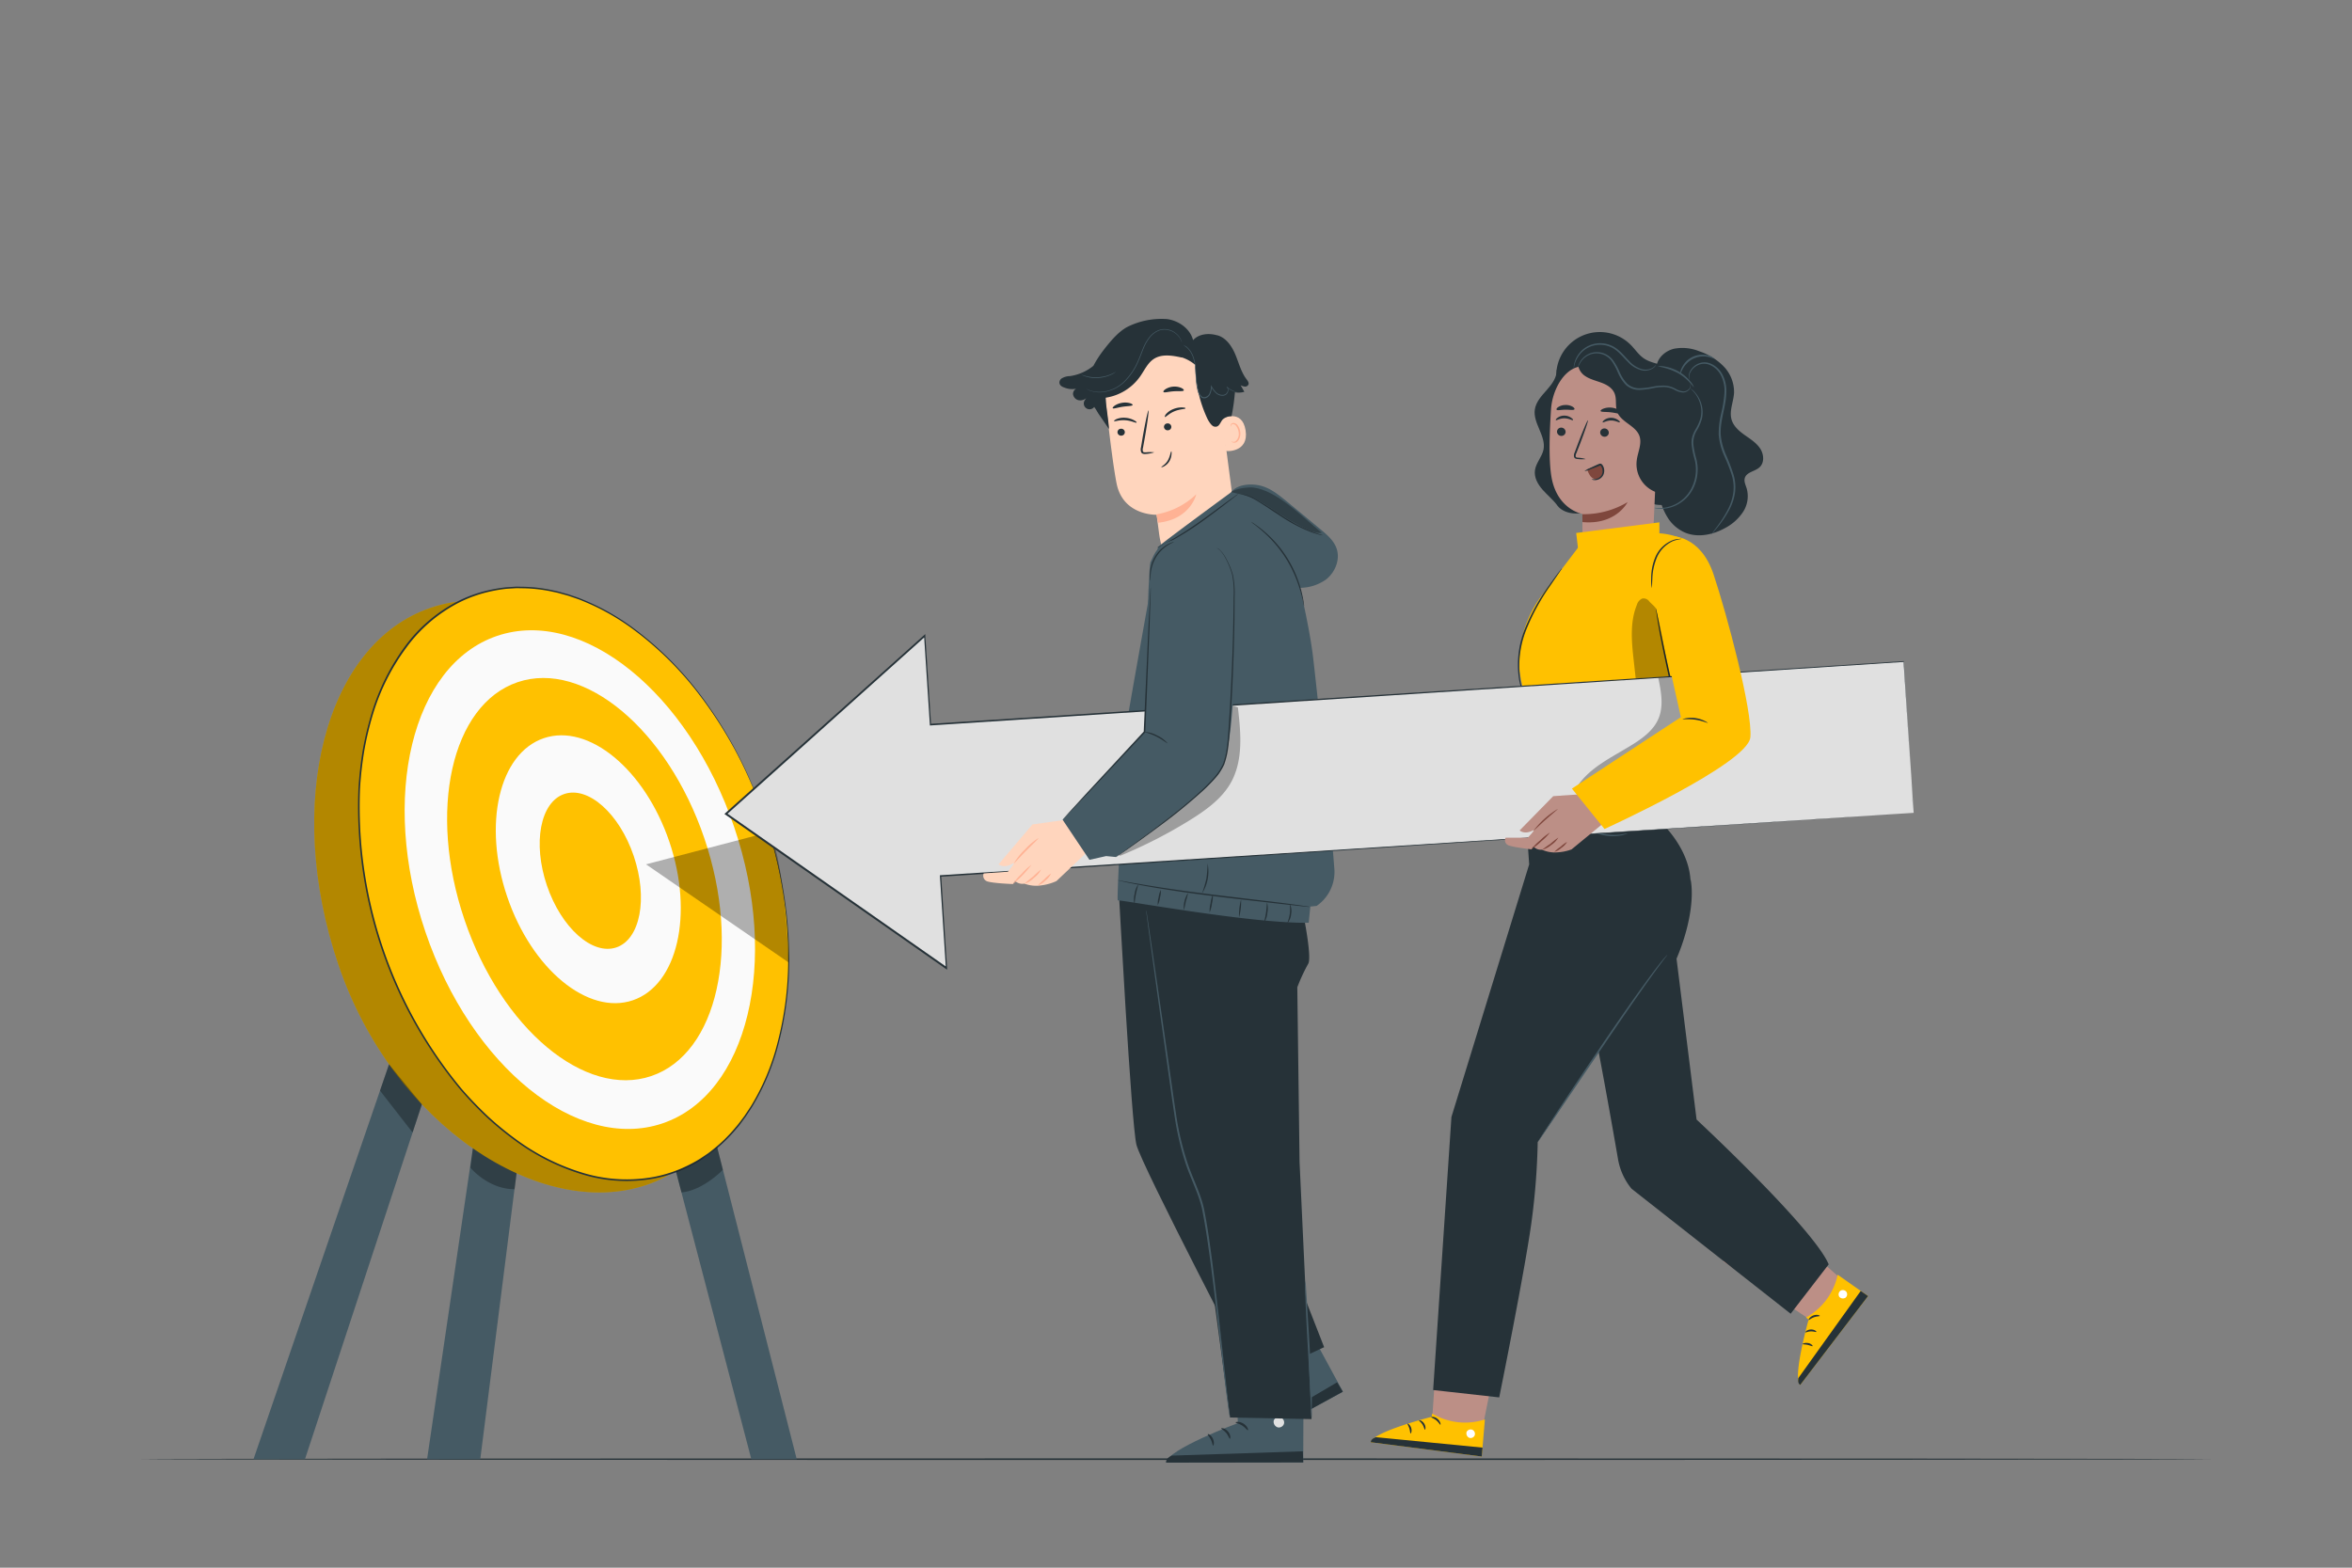 <?xml version="1.0" encoding="UTF-8"?> <svg xmlns="http://www.w3.org/2000/svg" viewBox="0 0 750 500"><rect x="0" y="0" width="750" height="500" fill="#808080" stroke="none"/><g id="freepik--Floor--inject-14"><path d="M705,465.39c0,.14-147.76.26-330,.26s-330-.12-330-.26,147.72-.26,330-.26S705,465.24,705,465.39Z" style="fill:#263238"></path></g><g id="freepik--Target--inject-14"><polygon points="194.76 294.22 239.58 465.39 254.06 465.39 210.14 293.2 194.76 294.22" style="fill:#455a64"></polygon><polygon points="136.19 465.39 159.9 304.21 173.52 304.6 153.15 465.39 136.19 465.39" style="fill:#455a64"></polygon><polygon points="131.81 316.87 80.84 465.39 97.25 465.39 141.62 330.71 131.81 316.87" style="fill:#455a64"></polygon><path d="M229.93,266.26c17.45,51.42,9.93,100.21-23.76,111.65s-80.8-18.81-98.26-70.23-4.29-102.38,29.41-113.82S212.47,214.84,229.93,266.26Z" style="fill:#FFC100"></path><g style="opacity:0.3"><path d="M229.93,266.26c17.45,51.42,9.93,100.21-23.76,111.65s-80.8-18.81-98.26-70.23-4.29-102.38,29.41-113.82S212.47,214.84,229.93,266.26Z"></path></g><ellipse cx="182.95" cy="281.89" rx="64.43" ry="97.39" transform="translate(-80.9 73.76) rotate(-18.75)" style="fill:#FFC100"></ellipse><ellipse cx="184.9" cy="280.55" rx="51.99" ry="82.09" transform="translate(-80.37 74.32) rotate(-18.75)" style="fill:#fafafa"></ellipse><ellipse cx="186.36" cy="280.39" rx="40.39" ry="66.33" transform="translate(-80.23 74.78) rotate(-18.75)" style="fill:#FFC100"></ellipse><ellipse cx="187.59" cy="277.24" rx="27.3" ry="44.14" transform="translate(-79.16 75.01) rotate(-18.75)" style="fill:#fafafa"></ellipse><path d="M202.08,273c4.58,13.51,2.1,26.57-5.54,29.17s-17.57-6.26-22.15-19.77-2.11-26.57,5.54-29.16S197.49,259.45,202.08,273Z" style="fill:#FFC100"></path><path d="M244,261.18s-.17-.42-.48-1.24-.75-2.06-1.34-3.65c-1.27-3.18-3.12-7.88-6-13.68a135.39,135.39,0,0,0-12.45-20.08,105.21,105.21,0,0,0-22.07-22,73.39,73.39,0,0,0-15.84-8.86c-1.45-.63-3-1.08-4.5-1.63l-2.34-.65a23.6,23.6,0,0,0-2.38-.58,47.25,47.25,0,0,0-9.94-1.18c-.85,0-1.7-.06-2.56,0l-2.57.16a48.66,48.66,0,0,0-5.16.85,42.19,42.19,0,0,0-10.05,3.57,47.87,47.87,0,0,0-16.8,14.41A69.76,69.76,0,0,0,119,227.56a102.6,102.6,0,0,0-2.83,11.81,118.82,118.82,0,0,0-1.38,12.31,141.18,141.18,0,0,0,32.45,95.64,119.21,119.21,0,0,0,8.6,8.93,103,103,0,0,0,9.43,7.65,69.94,69.94,0,0,0,21,10.29,48,48,0,0,0,22.11,1.2,41.94,41.94,0,0,0,10.14-3.29,46.15,46.15,0,0,0,4.61-2.47l2.14-1.43c.73-.46,1.37-1,2.05-1.54a47.89,47.89,0,0,0,7.16-7c.54-.62,1.06-1.25,1.54-1.91l1.45-1.94c.88-1.36,1.82-2.65,2.58-4a73,73,0,0,0,7.18-16.66,105.67,105.67,0,0,0,4.1-30.92A135.16,135.16,0,0,0,249,280.69c-1.2-6.38-2.59-11.24-3.52-14.53l-1.15-3.71c-.26-.84-.38-1.27-.38-1.27s.15.42.43,1.25.68,2.08,1.2,3.7c1,3.28,2.38,8.14,3.62,14.52a134.53,134.53,0,0,1,2.45,23.54,105.91,105.91,0,0,1-4,31A73.51,73.51,0,0,1,240.44,352c-.77,1.39-1.71,2.7-2.59,4.06l-1.46,2a23.8,23.8,0,0,1-1.55,1.93,48.63,48.63,0,0,1-7.21,7.05c-.69.52-1.34,1.1-2.07,1.56s-1.43,1-2.16,1.46a47,47,0,0,1-4.65,2.49,42.16,42.16,0,0,1-10.25,3.34,48.18,48.18,0,0,1-22.32-1.19A70.4,70.4,0,0,1,165,364.31a102.9,102.9,0,0,1-9.49-7.69,120.3,120.3,0,0,1-8.64-9,141.39,141.39,0,0,1-32.58-96,119.67,119.67,0,0,1,1.39-12.37,103.33,103.33,0,0,1,2.85-11.88,70.41,70.41,0,0,1,10.51-21.09,48.22,48.22,0,0,1,17-14.53,42.46,42.46,0,0,1,10.16-3.59,46.92,46.92,0,0,1,5.2-.85l2.61-.17c.86-.07,1.72,0,2.58,0a47.94,47.94,0,0,1,10,1.2,24.71,24.71,0,0,1,2.4.59l2.35.66c1.53.55,3.07,1,4.53,1.65a73.33,73.33,0,0,1,15.9,8.93,105.31,105.31,0,0,1,22.1,22.16,134.43,134.43,0,0,1,12.39,20.16c2.9,5.82,4.73,10.54,6,13.73.57,1.61,1,2.83,1.29,3.67S244,261.18,244,261.18Z" style="fill:#263238"></path><g style="opacity:0.3"><path d="M241.28,266.43,206,275.67,251.52,307s-.78-23.05-4.27-36.45Z"></path></g><g style="opacity:0.3"><polygon points="121.17 347.85 131.57 361.21 134.53 352.22 124.06 339.43 121.17 347.85"></polygon></g><g style="opacity:0.3"><path d="M150,372.43s5.65,6.87,14.1,6.87l.64-5.11a88.31,88.31,0,0,1-13.93-7.95Z"></path></g><g style="opacity:0.3"><path d="M217.3,380.32l-1.75-6.68s9.43-3.51,13.13-7.76l1.84,7.22S224.17,379.71,217.3,380.32Z"></path></g></g><g id="freepik--Characters--inject-14"><polygon points="549.51 402.34 579.99 422.8 589.57 410.08 560.97 384.82 549.51 402.34" style="fill:#bc8f86"></polygon><path d="M575.89,420.21l.84.65s-5.26,18.63-2.68,20.86l21.63-28.35L586,406.56A20.39,20.39,0,0,1,575.89,420.21Z" style="fill:#FFC100"></path><path d="M586.78,411.73a1.46,1.46,0,0,1,1.93.21,1.4,1.4,0,0,1-.18,1.92,1.54,1.54,0,0,1-2-.23,1.45,1.45,0,0,1,.42-2" style="fill:#fff"></path><path d="M595.68,413.37l-2.34-1.63L573.47,439.5s-.41,1.68.58,2.22Z" style="fill:#263238"></path><path d="M576.73,421c.14.1.74-.54,1.7-.88s1.82-.26,1.87-.43-.92-.57-2.08-.14S576.58,421,576.73,421Z" style="fill:#263238"></path><path d="M575.69,424.93c.11.14.81-.28,1.75-.3s1.67.31,1.77.17-.62-.83-1.79-.78S575.56,424.83,575.69,424.93Z" style="fill:#263238"></path><path d="M578,429.34c.13-.1-.42-.83-1.44-1s-1.83.2-1.76.34.78.06,1.62.25S577.84,429.47,578,429.34Z" style="fill:#263238"></path><polygon points="458.95 419.04 456.49 455.67 472.29 457.61 479.86 420.2 458.95 419.04" style="fill:#bc8f86"></polygon><path d="M456.68,450.83l-.15,1.05s-18.75,4.76-19.39,8.11l35.36,4.55,1-11.83A20.38,20.38,0,0,1,456.68,450.83Z" style="fill:#FFC100"></path><path d="M469.47,456a1.44,1.44,0,0,1,.78,1.77,1.4,1.4,0,0,1-1.75.8,1.55,1.55,0,0,1-.82-1.89,1.44,1.44,0,0,1,1.91-.62" style="fill:#fff"></path><path d="M472.5,464.54l.25-2.84-34-3.32s-1.67.48-1.63,1.61Z" style="fill:#263238"></path><path d="M456.4,452c0,.17.83.36,1.61,1s1.14,1.44,1.31,1.4,0-1.08-.92-1.87S456.38,451.8,456.4,452Z" style="fill:#263238"></path><path d="M452.49,453c-.06.17.65.56,1.14,1.36s.56,1.6.74,1.62.41-.95-.23-1.94S452.52,452.85,452.49,453Z" style="fill:#263238"></path><path d="M449.81,457.18c.15.06.51-.77.18-1.77s-1.08-1.49-1.17-1.35.34.7.6,1.53S449.64,457.14,449.81,457.18Z" style="fill:#263238"></path><path d="M528.25,116.69c.42-2.72,2.87-4.81,5.54-5.46a14.24,14.24,0,0,1,8.09.81,19.46,19.46,0,0,1,7.78,4.84,11.77,11.77,0,0,1,3.29,8.39c-.16,2.89-1.6,5.79-.79,8.56.61,2.11,2.39,3.65,4.18,4.92s3.73,2.47,4.94,4.31,1.4,4.56-.23,6c-1.45,1.31-4,1.46-4.65,3.32-.38,1.15.26,2.35.61,3.51a9.17,9.17,0,0,1-1.18,7.37,15.38,15.38,0,0,1-5.64,5.1c-3.92,2.21-8.8,3.24-12.93,1.48a12.42,12.42,0,0,1-5.1-4.18,19.81,19.81,0,0,1-3.37-10.43,58.75,58.75,0,0,1,.72-11.07" style="fill:#263238"></path><path d="M526.82,160.66a11.38,11.38,0,0,0,14.4-11.23c-.07-3.3-1.56-6.67-.54-9.8.71-2.16,2.51-3.83,3.12-6,.9-3.26-1.07-6.55-2.95-9.36a22.11,22.11,0,0,0-4.12-5,7.43,7.43,0,0,0-6-1.79" style="fill:#263238"></path><path d="M496.39,117.75c.19,2.49-1.46,4.72-3.11,6.58s-3.5,3.82-3.86,6.29c-.64,4.38,3.65,8.45,2.77,12.78-.48,2.33-2.38,4.19-2.72,6.54s.89,4.49,2.4,6.22,3.34,3.17,4.68,5c0,0,2.78,4.55,11.33,1.64" style="fill:#263238"></path><path d="M534.67,121.56c.06-2.26-2-4-4.13-4.83s-4.44-1.14-6.31-2.4c-1.66-1.12-2.78-2.86-4.18-4.29a13.91,13.91,0,0,0-23.39,6.39c-.81,3.21-.26,7,2.28,9.15,2.94,2.48,7.3,1.93,11.07,1.16s8-1.53,11.19.68c1.9,1.34,3,3.51,4.15,5.52s2.61,4.06,4.81,4.82,5.17-.55,5.26-2.87" style="fill:#263238"></path><path d="M525.76,122a3.79,3.79,0,0,1,3.38,3.84h0l-2.26,51c-.09,6-8.9,9.42-15.36,9.27h0c-6.51-.16-6.73-3.35-6.81-9.09-.13-9.58-.12-13.17-.12-13.12s-8.24-1.38-9.92-12.13c-.84-5.35-.55-14.11-.08-21.27.42-6.45,4.71-14.34,11.13-13.65Z" style="fill:#bc8f86"></path><path d="M496.49,137.63a1.39,1.39,0,0,0,1.33,1.4,1.33,1.33,0,0,0,1.42-1.24,1.39,1.39,0,0,0-1.33-1.4A1.33,1.33,0,0,0,496.49,137.63Z" style="fill:#263238"></path><path d="M496.14,134c.17.18,1.21-.59,2.7-.58s2.56.75,2.72.57-.09-.41-.56-.75a3.77,3.77,0,0,0-2.19-.68,3.61,3.61,0,0,0-2.15.69C496.21,133.56,496.05,133.88,496.14,134Z" style="fill:#263238"></path><path d="M510.26,137.89a1.39,1.39,0,0,0,1.33,1.4,1.32,1.32,0,0,0,1.42-1.24,1.38,1.38,0,0,0-1.32-1.4A1.33,1.33,0,0,0,510.26,137.89Z" style="fill:#263238"></path><path d="M511.05,134.7c.17.18,1.22-.59,2.7-.59s2.57.75,2.73.57-.09-.4-.56-.75a3.87,3.87,0,0,0-2.19-.68,3.68,3.68,0,0,0-2.15.69C511.13,134.29,511,134.62,511.05,134.7Z" style="fill:#263238"></path><path d="M505.65,146.42a9.3,9.3,0,0,0-2.41-.44c-.38,0-.74-.12-.8-.38a1.88,1.88,0,0,1,.26-1.12c.35-.92.73-1.88,1.12-2.88,1.57-4.1,2.7-7.48,2.53-7.54s-1.56,3.22-3.13,7.32c-.37,1-.74,2-1.08,2.9a2.21,2.21,0,0,0-.2,1.48,1,1,0,0,0,.62.56,2.8,2.8,0,0,0,.65.09A10.23,10.23,0,0,0,505.65,146.42Z" style="fill:#263238"></path><path d="M504.59,164A27.32,27.32,0,0,0,519,160.15s-3.64,7.38-14.39,6.36Z" style="fill:#7f473d"></path><path d="M510.4,131.09c.15.4,1.63.21,3.37.43s3.14.69,3.38.33c.1-.18-.14-.55-.71-.95a5.67,5.67,0,0,0-2.5-.88,5.56,5.56,0,0,0-2.64.31C510.66,130.58,510.34,130.9,510.4,131.09Z" style="fill:#263238"></path><path d="M496.36,130.67c.29.34,1.45,0,2.84,0s2.58.23,2.85-.12c.12-.17-.07-.51-.58-.83a4.3,4.3,0,0,0-2.32-.55,4.21,4.21,0,0,0-2.27.67C496.39,130.16,496.23,130.51,496.36,130.67Z" style="fill:#263238"></path><path d="M533.27,157.37a9.53,9.53,0,0,1-11.35-10.55c.33-2.64,1.75-5.32.84-7.82-1.21-3.3-5.84-4.32-7.07-7.61-.71-1.92-.07-4.16-.88-6s-2.62-2.78-4.43-3.43-3.74-1.11-5.26-2.28-2.46-3.41-1.49-5.06a101.92,101.92,0,0,1,23.48,5.7c1.76.65,3.6,1.44,4.64,3s1,3.78,1,5.76L531.35,158" style="fill:#263238"></path><path d="M538.94,122.46a.78.78,0,0,1,.18.44,1.6,1.6,0,0,1-.41,1.29,2.7,2.7,0,0,1-1.92,1,6.09,6.09,0,0,1-2.73-.81,7.49,7.49,0,0,0-3.13-.93,16.54,16.54,0,0,0-3.8.35,25.62,25.62,0,0,1-4.29.55,6.2,6.2,0,0,1-4.4-1.6,12.91,12.91,0,0,1-2.53-3.93,19.64,19.64,0,0,0-2-3.69,6,6,0,0,0-6.2-2.26,6.25,6.25,0,0,0-3.74,2.76,12.08,12.08,0,0,0-.79,1.6,1.19,1.19,0,0,1,.08-.47,6.17,6.17,0,0,1,.52-1.24,6.37,6.37,0,0,1,3.83-3,6.25,6.25,0,0,1,3.45.06,6.49,6.49,0,0,1,3.25,2.26,19.8,19.8,0,0,1,2.14,3.77,12.55,12.55,0,0,0,2.42,3.76,5.71,5.71,0,0,0,4,1.47,26.07,26.07,0,0,0,4.2-.52A16.51,16.51,0,0,1,531,123a7.83,7.83,0,0,1,3.28,1,6.1,6.1,0,0,0,2.54.85,2.46,2.46,0,0,0,1.76-.8,1.59,1.59,0,0,0,.47-1.14C539,122.62,538.91,122.47,538.94,122.46Z" style="fill:#455a64"></path><path d="M540.15,123.48c-.14.12-1.78-2.62-5.08-4.48a21,21,0,0,0-6.44-2.13,4.85,4.85,0,0,1,2,0,13.41,13.41,0,0,1,8.43,4.84A5,5,0,0,1,540.15,123.48Z" style="fill:#455a64"></path><path d="M528.09,116.31s0,.12-.15.32a3.13,3.13,0,0,1-.69.73,4.7,4.7,0,0,1-3.55.79,9,9,0,0,1-4.65-2.77c-1.46-1.42-2.81-3.24-4.78-4.37a8.47,8.47,0,0,0-6.17-.78,8.14,8.14,0,0,0-4.31,2.79,9.08,9.08,0,0,0-1.64,3.12c-.23.82-.27,1.29-.32,1.28s0-.12,0-.34a6.36,6.36,0,0,1,.14-1,8.25,8.25,0,0,1,1.54-3.31,8.35,8.35,0,0,1,4.48-3,8.81,8.81,0,0,1,6.56.8c2.12,1.21,3.46,3.08,4.87,4.48a8.79,8.79,0,0,0,4.36,2.75,4.65,4.65,0,0,0,3.37-.59A6,6,0,0,0,528.09,116.31Z" style="fill:#455a64"></path><path d="M527.6,162a1.79,1.79,0,0,0,.48.13,9.42,9.42,0,0,0,1.41.14,11,11,0,0,0,5.08-1.15,11.75,11.75,0,0,0,5.42-5.47,13.49,13.49,0,0,0,.91-9.36,27.44,27.44,0,0,1-.94-4.71,7.52,7.52,0,0,1,1.06-4.18,15.29,15.29,0,0,0,1.67-3.8,9.06,9.06,0,0,0,.1-3.65,9.62,9.62,0,0,0-2.22-4.71,7,7,0,0,0-1-1q-.39-.3-.42-.27c0,.05.51.45,1.26,1.4a9.88,9.88,0,0,1,2,4.62,8.69,8.69,0,0,1-.18,3.45,15.14,15.14,0,0,1-1.67,3.66,11,11,0,0,0-.9,2.09,7.35,7.35,0,0,0-.26,2.39,26.83,26.83,0,0,0,.94,4.82,13.11,13.11,0,0,1-.82,9,11.49,11.49,0,0,1-10,6.63C528.28,162.05,527.61,161.93,527.6,162Z" style="fill:#455a64"></path><path d="M546.63,114.4a3.47,3.47,0,0,0-1.83-1,7.21,7.21,0,0,0-8.51,3.9,3.51,3.51,0,0,0-.47,2c.1,0,.26-.74.87-1.8a7.43,7.43,0,0,1,8-3.67C545.89,114.12,546.58,114.49,546.63,114.4Z" style="fill:#455a64"></path><path d="M538.69,121.18s0-.24-.05-.7a3.57,3.57,0,0,1,.48-1.88,5.09,5.09,0,0,1,2.22-2.09,4.62,4.62,0,0,1,3.93-.1,7.22,7.22,0,0,1,3.52,3.36,10.8,10.8,0,0,1,1.09,5.57,36.7,36.7,0,0,1-1,6.37,27,27,0,0,0-.82,7,20.89,20.89,0,0,0,1.82,6.82,59.17,59.17,0,0,1,2.34,6,13.23,13.23,0,0,1,.48,5.7,16.64,16.64,0,0,1-1.49,4.81,37.87,37.87,0,0,1-3.94,6.24l-1.21,1.62a2.55,2.55,0,0,0-.39.58,3.26,3.26,0,0,0,.49-.5c.31-.35.75-.86,1.31-1.55a34.83,34.83,0,0,0,4.15-6.19,17.1,17.1,0,0,0,1.61-4.93,13.87,13.87,0,0,0-.45-5.95,58.38,58.38,0,0,0-2.32-6.11,20.58,20.58,0,0,1-1.76-6.62c-.2-4.71,1.71-9.07,1.78-13.31a11.31,11.31,0,0,0-1.22-5.84,7.63,7.63,0,0,0-3.81-3.53,5,5,0,0,0-4.26.2,5.31,5.31,0,0,0-2.28,2.29,3.54,3.54,0,0,0-.39,2A2.13,2.13,0,0,0,538.69,121.18Z" style="fill:#455a64"></path><path d="M506.21,150a7,7,0,0,0,.92,1.81,2.38,2.38,0,0,0,1.71,1,2.15,2.15,0,0,0,1.83-1,3.49,3.49,0,0,0,.51-2.08c0-.65-.33-1.43-1-1.51a1.58,1.58,0,0,0-.79.18L506,149.8" style="fill:#7f473d"></path><path d="M507.58,152.83a4.75,4.75,0,0,0,1.82-.22,2.63,2.63,0,0,0,1.38-1.25,2.8,2.8,0,0,0,0-2.24,2.14,2.14,0,0,0-.3-.51c-.13-.14-.11-.14-.26-.11s-.36.14-.54.21l-.56.23-2,.76a6.08,6.08,0,0,1-1.86.56,6.8,6.8,0,0,1,1.69-.95l1.9-.89.56-.25a5.67,5.67,0,0,1,.62-.25.81.81,0,0,1,.51,0,1.1,1.1,0,0,1,.38.3,3,3,0,0,1,.38.65,3.2,3.2,0,0,1-.1,2.73,2.89,2.89,0,0,1-1.74,1.4,2.72,2.72,0,0,1-1.48.06C507.72,153,507.56,152.87,507.58,152.83Z" style="fill:#263238"></path><path d="M541,357.07l-6.39-51.3c4.16-9.72,5.67-19.43,4.46-25.46.07.63.1,1.41-.07-.36-1-10.68-10.26-18.53-10.26-18.53l-3.09-13L486.13,254l1.49,21.69-24.79,80.56L457,443.34l21.07,2.35s8-39.53,10.22-55.42a220.53,220.53,0,0,0,2.05-26l19.39-29c2.3,12,4.89,26.76,6.23,34.47a20.25,20.25,0,0,0,4.3,9.39L571,419l12.13-15.74C578.33,391.78,541,357.07,541,357.07Z" style="fill:#263238"></path><path d="M491.2,270.11a8.7,8.7,0,0,1-.83-2.15,39,39,0,0,1-1.22-5.42,37.43,37.43,0,0,1-.43-5.54,9.21,9.21,0,0,1,.15-2.3,14.58,14.58,0,0,1,.19,2.29c.09,1.41.25,3.35.57,5.48s.74,4,1.08,5.4A13.32,13.32,0,0,1,491.2,270.11Z" style="fill:#455a64"></path><path d="M493,255.35s.15-.15.51-.23a2.36,2.36,0,0,1,1.51.22,2.34,2.34,0,0,1,1.34,1.85,2.67,2.67,0,0,1-1.26,2.49,2.47,2.47,0,0,1-2.77-.26,2.39,2.39,0,0,1-.93-2.08,3.66,3.66,0,0,1,.44-1.45c.17-.31.29-.46.32-.45s0,.2-.14.53a4.15,4.15,0,0,0-.27,1.39,2.13,2.13,0,0,0,3.1,1.89,2.23,2.23,0,0,0,1.06-2,2,2,0,0,0-1.05-1.58A2.92,2.92,0,0,0,493,255.35Z" style="fill:#455a64"></path><path d="M519,265.81s-.23.14-.69.29a9.92,9.92,0,0,1-2,.45,13.94,13.94,0,0,1-3,.11,17.15,17.15,0,0,1-3.66-.7,17.47,17.47,0,0,1-3.4-1.54,15.07,15.07,0,0,1-2.42-1.84,10.8,10.8,0,0,1-1.37-1.52c-.29-.39-.43-.62-.4-.64s.71.8,2,1.9a16.54,16.54,0,0,0,2.42,1.71,18.14,18.14,0,0,0,3.32,1.46,19,19,0,0,0,3.55.72,17.25,17.25,0,0,0,3,0C517.94,266.05,519,265.72,519,265.81Z" style="fill:#455a64"></path><path d="M531.69,304.52a4.48,4.48,0,0,1-.43.61L530,306.79c-1.09,1.48-2.68,3.61-4.58,6.29-3.81,5.35-9,12.83-14.59,21.12L496.4,355.48,492,361.93l-1.2,1.74a4.28,4.28,0,0,1-.45.58,4.81,4.81,0,0,1,.37-.64l1.12-1.79,4.24-6.53c3.6-5.5,8.63-13.06,14.26-21.36s10.83-15.75,14.72-21.05c1.94-2.66,3.57-4.76,4.71-6.21.58-.67,1-1.2,1.38-1.61A4,4,0,0,1,531.69,304.52Z" style="fill:#455a64"></path><path d="M527.54,186.34c.08,0,.08-1,.36-2.67a18.48,18.48,0,0,1,2.16-6,10.26,10.26,0,0,1,4.41-4.48,6.19,6.19,0,0,1,2.58-.41,1.43,1.43,0,0,0-.71-.19,4.39,4.39,0,0,0-2,.27,9.82,9.82,0,0,0-4.7,4.56,16.8,16.8,0,0,0-2.09,6.24A7.8,7.8,0,0,0,527.54,186.34Z" style="fill:#263238"></path><path d="M524.12,170.36l-20,3.1-12.44,16.4a35.94,35.94,0,0,0-7.22,22.94,40.53,40.53,0,0,0,3.1,12.34l-3.12,23.49c-.46,2.7,1.29,5.29,2.47,5.29l37.48-5c4.88-1,6.89-3.51,6.59-6.34l-.56-5.24,12.36-52.83c.94,3.16.4-10.2-6.75-12.83A21.75,21.75,0,0,0,524.12,170.36Z" style="fill:#FFC100"></path><path d="M498.06,181.23a1.79,1.79,0,0,0-.31.35l-.83,1.06c-.7.93-1.71,2.29-2.91,4a64.41,64.41,0,0,0-7.86,14.17,30.72,30.72,0,0,0-1.76,15.9,21.15,21.15,0,0,0,1.38,4.7,12.38,12.38,0,0,0,.57,1.21,3.72,3.72,0,0,0,.24.41,13.36,13.36,0,0,0-.63-1.68,24,24,0,0,1-1.21-4.7A31.57,31.57,0,0,1,486.63,201a69.45,69.45,0,0,1,7.68-14.14l2.77-4.07.75-1.11A2.19,2.19,0,0,0,498.06,181.23Z" style="fill:#263238"></path><path d="M528.1,194a2.08,2.08,0,0,0,0,.47c0,.37.1.82.16,1.36.16,1.17.43,2.87.8,5,.75,4.17,1.94,9.89,3.36,16.19s2.81,12,3.87,16.07c.53,2.05,1,3.7,1.3,4.84.16.52.29.95.39,1.31s.15.45.17.44a1.69,1.69,0,0,0-.07-.47l-.3-1.33c-.28-1.23-.67-2.87-1.14-4.87l-3.73-16.1c-1.42-6.3-2.66-12-3.5-16.15l-.95-4.91c-.1-.54-.19-1-.25-1.34S528.12,194,528.1,194Z" style="fill:#263238"></path><g style="opacity:0.3"><path d="M527.13,248.15c-2.15-2.15-2.6-5.43-2.94-8.46q-1.61-14.44-3.22-28.89c-.67-6-1.3-12.3,1-17.9a3.06,3.06,0,0,1,1.71-2,2.26,2.26,0,0,1,2.26.93c.52.69,2,1.69,2.19,2.52,2.19,8.59,3.14,17,5.33,25.63.57,2.27,1.33,2.18.83,4.47-.73,3.32-3.84,12.85-3.84,12.85s.44,3.47.57,5.49a5.23,5.23,0,0,1-3.86,5.35"></path></g><polygon points="503.24 175.28 502.61 169.99 529.14 166.6 529.14 172.53 503.24 175.28" style="fill:#FFC100"></polygon><path d="M392.38,423.5l11.51,19.36s-15.81,18.2-14,22l38.34-21L411.5,413Z" style="fill:#455a64"></path><path d="M414.84,434.71a1.77,1.77,0,0,1,2.05,1.2,1.71,1.71,0,0,1-1.16,2,1.89,1.89,0,0,1-2.18-1.28,1.79,1.79,0,0,1,1.45-2" style="fill:#e0e0e0"></path><path d="M428.19,443.87l-1.8-3L390.3,462.07s-1.3,1.67-.45,2.77Z" style="fill:#263238"></path><path d="M403.16,443c.11.18,1.09-.24,2.34-.14s2.17.61,2.31.44-.74-1.09-2.26-1.19S403,442.85,403.16,443Z" style="fill:#263238"></path><path d="M400.05,446.86c.06.21,1,.08,2.11.53s1.71,1.18,1.89,1.07-.28-1.24-1.62-1.76S400,446.68,400.05,446.86Z" style="fill:#263238"></path><path d="M400.4,452.93c.19-.06-.06-1.14-1.1-1.9s-2.14-.69-2.14-.49.85.45,1.7,1.09S400.2,453,400.4,452.93Z" style="fill:#263238"></path><path d="M401,438.3c.17.13.89-.6,2-1.11s2.11-.62,2.12-.84-1.15-.45-2.43.17S400.85,438.2,401,438.3Z" style="fill:#263238"></path><path d="M393.87,431.39l.85,22.5s-22.6,8.42-22.85,12.59l43.7-.06.13-35.13Z" style="fill:#455a64"></path><path d="M408.23,452a1.78,1.78,0,0,1,1.23,2,1.71,1.71,0,0,1-2,1.25,1.89,1.89,0,0,1-1.3-2.16,1.78,1.78,0,0,1,2.23-1.07" style="fill:#e0e0e0"></path><path d="M415.57,466.42l-.12-3.54-41.85,1.38s-2,.85-1.73,2.22Z" style="fill:#263238"></path><path d="M394,453.67c0,.22,1.07.31,2.12,1s1.61,1.59,1.81,1.5-.12-1.32-1.41-2.12S394,453.48,394,453.67Z" style="fill:#263238"></path><path d="M389.43,455.57c-.05.21.87.57,1.6,1.47s.94,1.86,1.15,1.85.35-1.22-.58-2.32S389.43,455.37,389.43,455.57Z" style="fill:#263238"></path><path d="M386.83,461.06c.2.05.49-1-.06-2.19s-1.55-1.63-1.64-1.45.53.8,1,1.77S386.62,461,386.83,461.06Z" style="fill:#263238"></path><path d="M394.39,448.52c.08.2,1.06-.1,2.27,0s2.15.46,2.26.28-.8-.95-2.22-1S394.28,448.35,394.39,448.52Z" style="fill:#263238"></path><path d="M415.91,293.25s2.46,12.4,1.22,14.18a57.34,57.34,0,0,0-3.45,7.46l.72,55.72,3.82,82-26-.51-9.76-72.42a59,59,0,0,1-5.17-12.45c-1.4-5.75-9.17-62.81-9.17-62.81l.43-21.94Z" style="fill:#263238"></path><path d="M356.73,283.72s4,74.71,5.65,81.37,37.34,75.1,37.34,75.1l22.52-10.52-28.19-72.08,1.35-69Z" style="fill:#263238"></path><path d="M365.51,290.32a2.22,2.22,0,0,0,0,.42c0,.3.09.71.15,1.24.15,1.11.35,2.71.62,4.75.57,4.14,1.38,10.1,2.39,17.45s2.25,16.13,3.61,25.87c.69,4.86,1.37,10,2.18,15.27a92,92,0,0,0,3.74,16.16c1.85,5.38,4.55,10.3,5.39,15.59,1,5.23,1.7,10.35,2.37,15.22,1.28,9.75,2.29,18.54,3.16,25.93s1.56,13.36,2.1,17.48c.27,2.07.49,3.67.66,4.75.09.52.16.92.21,1.23a2.39,2.39,0,0,0,.09.41s0-.14,0-.42-.09-.72-.15-1.24l-.56-4.75c-.46-4.16-1.12-10.14-1.93-17.51s-1.79-16.19-3-25.94c-.65-4.88-1.32-10-2.34-15.27-.85-5.37-3.57-10.34-5.4-15.66A92.84,92.84,0,0,1,375,355.24c-.81-5.28-1.5-10.4-2.21-15.26l-3.72-25.86c-1.08-7.33-1.95-13.28-2.56-17.42L365.8,292c-.09-.52-.15-.93-.2-1.23A2.39,2.39,0,0,0,365.51,290.32Z" style="fill:#455a64"></path><path d="M416.17,408.57a9.55,9.55,0,0,0,0,1.72c0,1.11.06,2.71.13,4.69.15,4,.43,9.43.77,15.46s.63,11.51.81,15.46c.09,1.91.16,3.49.22,4.69a9.7,9.7,0,0,0,.14,1.72,10.3,10.3,0,0,0,.07-1.73c0-1.1,0-2.71,0-4.69-.08-4-.31-9.44-.65-15.48s-.69-11.4-.93-15.45c-.12-1.9-.23-3.48-.3-4.68A11.14,11.14,0,0,0,416.17,408.57Z" style="fill:#455a64"></path><path d="M388.75,125.81,394.13,167c.91,7,.83,17.49-10.32,18.43h0c-9.74.08-13.36-8.71-14.2-15.25-.41-3.11-.75-5.69-.81-6,0,0-10.62.38-12.73-9.91-1-5-2.29-15.38-3.33-24.81a19.55,19.55,0,0,1,15.75-21.33l1-.2C380.33,106.51,387.62,114.92,388.75,125.81Z" style="fill:#ffd5bd"></path><path d="M368.76,164.05a24.4,24.4,0,0,0,12.7-6.4s-1.75,8-12.21,9.08Z" style="fill:#ffb294"></path><path d="M355.27,134.32c.22.18,1.61-.43,3.55-.29s3.33.92,3.55.77-.11-.38-.72-.74a6.78,6.78,0,0,0-2.84-.81,6.2,6.2,0,0,0-2.83.43C355.37,134,355.16,134.24,355.27,134.32Z" style="fill:#263238"></path><path d="M371.49,133c.27.06,1.25-1.09,3-1.82s3.38-.67,3.5-.9-.26-.28-1-.33a6.94,6.94,0,0,0-2.89.54,6.06,6.06,0,0,0-2.33,1.63C371.42,132.61,371.36,133,371.49,133Z" style="fill:#263238"></path><path d="M371.18,136.3a1.16,1.16,0,0,0,1.32.93,1.09,1.09,0,0,0,1-1.25,1.15,1.15,0,0,0-1.31-.93A1.1,1.1,0,0,0,371.18,136.3Z" style="fill:#263238"></path><path d="M356.35,138a1.16,1.16,0,0,0,1.32.94,1.1,1.1,0,0,0,1-1.25,1.15,1.15,0,0,0-1.31-.94A1.11,1.11,0,0,0,356.35,138Z" style="fill:#263238"></path><path d="M368.07,144.27a10.91,10.91,0,0,0-2.66,0c-.41,0-.81,0-.93-.23a2,2,0,0,1,0-1.25l.6-3.31c.82-4.71,1.32-8.55,1.14-8.58s-1,3.76-1.83,8.47c-.19,1.15-.37,2.26-.55,3.32a2.35,2.35,0,0,0,.1,1.62,1,1,0,0,0,.78.47,2.56,2.56,0,0,0,.7,0A10.29,10.29,0,0,0,368.07,144.27Z" style="fill:#263238"></path><path d="M371,125c.21.36,1.57-.09,3.25-.2s3.09.09,3.24-.3c.07-.19-.24-.52-.84-.79a5.5,5.5,0,0,0-4.95.38C371.12,124.47,370.88,124.84,371,125Z" style="fill:#263238"></path><path d="M354.82,130.19c.22.29,1.54-.22,3.18-.46s3-.2,3.17-.55c.05-.16-.25-.41-.86-.59a5.72,5.72,0,0,0-2.48-.12,6.08,6.08,0,0,0-2.35.88C355,129.71,354.72,130.05,354.82,130.19Z" style="fill:#263238"></path><path d="M389.38,133.61c.16-.11,6.68-3.46,7.81,3.63S391,144,390.93,143.8,389.38,133.61,389.38,133.61Z" style="fill:#ffd5bd"></path><path d="M392.67,140.77s.13.07.36.13a1.22,1.22,0,0,0,.92-.13,3.08,3.08,0,0,0,1-3,4,4,0,0,0-.63-1.71,1.44,1.44,0,0,0-1.08-.8.62.62,0,0,0-.67.45c-.07.22,0,.35,0,.37s-.17-.09-.16-.4a.89.89,0,0,1,.21-.49,1,1,0,0,1,.66-.29,1.75,1.75,0,0,1,1.46.9,4.29,4.29,0,0,1,.75,1.91c.18,1.43-.34,2.89-1.32,3.35a1.35,1.35,0,0,1-1.16,0C392.71,140.94,392.64,140.79,392.67,140.77Z" style="fill:#ffb294"></path><path d="M370.33,149c-.09-.17,1.25-.75,2.08-2.18a8.57,8.57,0,0,0,.77-2c.14-.54.26-.88.34-.87s.1.37.05.94a5.22,5.22,0,0,1-.67,2.2,4.38,4.38,0,0,1-1.65,1.61C370.73,149,370.36,149.07,370.33,149Z" style="fill:#263238"></path><path d="M337.84,121.78a1.66,1.66,0,0,1,.68-1.07,5.14,5.14,0,0,1,2.6-.75,15.18,15.18,0,0,0,7.54-3.29,35,35,0,0,1,3.11-4.84c2.77-3.62,5.1-6.13,7.65-7.53a24.41,24.41,0,0,1,12.77-2.53c3.72.52,7.32,3.07,8.26,6.72,1.82-2,4.87-2.3,7.45-1.6l.06,0c2.87.65,4.77,3.38,5.92,6.08s1.84,5.67,3.62,8c.37.49.81,1.08.61,1.65a1.18,1.18,0,0,1-1.15.68,3.62,3.62,0,0,1-1.35-.43l1.18,2.09a6.57,6.57,0,0,1-3,.16,64.49,64.49,0,0,1-1.08,7.62,4.26,4.26,0,0,0-2.83,1.06c-.86,1-1.1,2.66-2.77,2.23-.85-.22-1.8-1.84-2.17-2.64a40.86,40.86,0,0,1-3.78-17,13,13,0,0,0-4.37-2.43l.14.1c-3-.67-6.43-1.27-9,.42-2,1.3-3,3.67-4.4,5.63a16.43,16.43,0,0,1-11,6.74c.19,2.94.92,7,1.11,10l-3-4.39v0c-.24-.32-.45-.64-.65-1l-.07-.1h0a16.8,16.8,0,0,0-1-1.57l0,0a1.84,1.84,0,0,1-3-2.13,4,4,0,0,1,.78-1,2.92,2.92,0,0,1-2.68,1,2.27,2.27,0,0,1-1.86-2,1.91,1.91,0,0,1,1-1.68,6.59,6.59,0,0,1-3.8-.39C338.5,123.33,337.7,122.73,337.84,121.78Z" style="fill:#263238"></path><path d="M377.32,110.07a9.39,9.39,0,0,1,1.15.83,7.42,7.42,0,0,1,2,3.26,12.86,12.86,0,0,1,.58,2.61c.12,1,.16,2,.22,3.08a26.07,26.07,0,0,0,.32,3.42A12.71,12.71,0,0,0,382,125a4,4,0,0,0,.94,1.66,1.62,1.62,0,0,0,1.53.32,2.4,2.4,0,0,0,1.23-.9,5.38,5.38,0,0,0,.69-2.77l-.21.06a8.55,8.55,0,0,0,1.52,2,3.15,3.15,0,0,0,2.15.86,2,2,0,0,0,1.05-.32,1.66,1.66,0,0,0,.64-.8,1.74,1.74,0,0,0,.11-1,1.31,1.31,0,0,0-.42-.77l-.1.12a6.81,6.81,0,0,0,2.43,1.41c.31.1.55.15.72.19l.26,0-.25-.07-.71-.23a6.92,6.92,0,0,1-2.35-1.44l-.1.11a1.34,1.34,0,0,1,.25,1.53,1.57,1.57,0,0,1-.58.72,1.92,1.92,0,0,1-1,.27,2.92,2.92,0,0,1-2-.83,8.87,8.87,0,0,1-1.47-2l-.18-.32,0,.37a5.2,5.2,0,0,1-.66,2.64,2.07,2.07,0,0,1-1.1.8,1.35,1.35,0,0,1-1.3-.27,3.48,3.48,0,0,1-.86-1.55,12.24,12.24,0,0,1-.45-1.73,29.19,29.19,0,0,1-.33-3.39c-.06-1.09-.11-2.13-.24-3.1a13.29,13.29,0,0,0-.61-2.64,7.32,7.32,0,0,0-2.11-3.27A4.18,4.18,0,0,0,377.32,110.07Z" style="fill:#455a64"></path><path d="M346.35,124l.09.06.29.16a4.15,4.15,0,0,0,.47.23,6.77,6.77,0,0,0,.67.26,9.25,9.25,0,0,0,4.54.27,11.79,11.79,0,0,0,6-3,20.34,20.34,0,0,0,4.66-6.85c.61-1.35,1.07-2.71,1.61-4a14.18,14.18,0,0,1,1.95-3.44,7.14,7.14,0,0,1,2.78-2.17,5.28,5.28,0,0,1,1.56-.37,6,6,0,0,1,5.15,2.54,6.44,6.44,0,0,1,.72,1.5s0,0,0-.11l-.08-.31a5.72,5.72,0,0,0-.54-1.13,5.9,5.9,0,0,0-1.35-1.44,6,6,0,0,0-2.36-1.11,5.86,5.86,0,0,0-1.53-.13,5.58,5.58,0,0,0-1.62.37,7.26,7.26,0,0,0-2.88,2.22,13.7,13.7,0,0,0-2,3.49c-.54,1.28-1,2.64-1.61,4a20.62,20.62,0,0,1-4.59,6.78,11.7,11.7,0,0,1-5.88,3,9.45,9.45,0,0,1-4.48-.19A14.28,14.28,0,0,1,346.35,124Z" style="fill:#455a64"></path><path d="M344.87,119.51s.13.09.4.22a8.41,8.41,0,0,0,1.17.43,11.86,11.86,0,0,0,1.82.37,13.06,13.06,0,0,0,2.27,0,12.1,12.1,0,0,0,2.23-.42,10.31,10.31,0,0,0,1.72-.67,7,7,0,0,0,1.08-.62,2.38,2.38,0,0,0,.37-.28s-.57.32-1.52.74a11.82,11.82,0,0,1-1.71.62,15.29,15.29,0,0,1-2.19.39,13.71,13.71,0,0,1-2.23,0,12.2,12.2,0,0,1-1.79-.31C345.48,119.74,344.89,119.47,344.87,119.51Z" style="fill:#455a64"></path><path d="M358.79,233.91c0-1.31,10.48-59.45,10.48-59.45,2-1.87,24.12-18.05,24.12-18.05l19.11,22.94s4.82,18,6.3,31c1,8.58,5.42,49.51,6.7,66.79a13.14,13.14,0,0,1-5.66,11.79l-2,.21-.53,5.16c-17.67.4-60.32-7.45-60.86-7.12S358.82,238.64,358.79,233.91Z" style="fill:#455a64"></path><path d="M356.43,280.76a4.22,4.22,0,0,0,.61.16l1.76.4c1.52.34,3.75.77,6.5,1.27,5.51,1,13.15,2.16,21.62,3.21s16.16,1.88,21.72,2.52l6.58.73,1.79.19a4.23,4.23,0,0,0,.63,0,2.91,2.91,0,0,0-.62-.13l-1.78-.27c-1.55-.22-3.79-.52-6.57-.88L387,285.36c-8.47-1.05-16.11-2.15-21.63-3.08-2.75-.46-5-.84-6.52-1.13l-1.77-.31A2.71,2.71,0,0,0,356.43,280.76Z" style="fill:#263238"></path><path d="M402.33,155c3.07.88,5.63,3,8.09,5l10.64,8.8c2.05,1.7,4.19,3.52,5.1,6,1.32,3.6-.41,7.84-3.47,10.14a14.72,14.72,0,0,1-10.95,2.31,38.41,38.41,0,0,1-10.8-3.76L392.61,157C394.45,154.36,399.27,154.11,402.33,155Z" style="fill:#455a64"></path><path d="M369,174.68a6.4,6.4,0,0,0,1.13-.47c.72-.32,1.74-.83,3-1.49a88.58,88.58,0,0,0,9.36-5.8c3.53-2.48,6.6-4.86,8.83-6.58l2.63-2.05a7.33,7.33,0,0,0,.94-.79,5.77,5.77,0,0,0-1,.66c-.65.44-1.58,1.1-2.72,1.93-2.28,1.65-5.38,4-8.89,6.47s-6.81,4.51-9.26,5.89c-1.23.69-2.22,1.24-2.92,1.61A5.59,5.59,0,0,0,369,174.68Z" style="fill:#263238"></path><path d="M398.93,166.42a6.53,6.53,0,0,0,1,.82c.34.24.73.56,1.18.94s1,.79,1.52,1.28a39.2,39.2,0,0,1,7.46,8.72,40.62,40.62,0,0,1,4.61,10.51c.38,1.42.68,2.58.83,3.39a7.34,7.34,0,0,0,.32,1.25,6.69,6.69,0,0,0-.15-1.28c-.1-.82-.35-2-.69-3.44a37.57,37.57,0,0,0-4.55-10.67,36.64,36.64,0,0,0-7.62-8.71c-.57-.49-1.1-.9-1.58-1.25s-.88-.65-1.23-.88A8.9,8.9,0,0,0,398.93,166.42Z" style="fill:#263238"></path><g style="opacity:0.3"><path d="M399.59,155.48c7.6.92,15.7,9.37,21.88,14.44-2.55.53-6.49-2-8.81-3.23-5.81-2.95-10.08-7.72-17.77-9.19l-2.28-.54C394,155.75,397.93,155.35,399.59,155.48Z"></path></g><path d="M395.15,157.48s.41.07,1.14.25a13.46,13.46,0,0,1,3,1.14c2.39,1.24,5.45,3.42,8.93,5.66a49.85,49.85,0,0,0,9.37,5,24.79,24.79,0,0,0,3.08,1,5.68,5.68,0,0,0,1.17.2,7.37,7.37,0,0,0-1.12-.37c-.72-.22-1.76-.56-3-1.07a56.58,56.58,0,0,1-9.25-5.06,100.85,100.85,0,0,0-9-5.57,11.71,11.71,0,0,0-3.06-1,6.5,6.5,0,0,0-.88-.1C395.25,157.46,395.15,157.46,395.15,157.48Z" style="fill:#263238"></path><g style="opacity:0.3"><path d="M393.64,197.36c-3,20.13-6.46,41.18-18.7,57.45-3.23,4.29-7.82,8.48-13.17,8-2.13-.2-4.57-2.11-3.69-4.06,0,.2,2.33-.93,4-2,3.61-2.34,6.79-3.31,9.14-6.92s4.31-8.58,6.05-12.52c5.44-12.36,12-27.33,16.4-39.93"></path></g><path d="M403.14,294.2a6.94,6.94,0,0,0,1-3.06,7.13,7.13,0,0,0-.08-3.21c-.13,0-.11,1.43-.36,3.15S403,294.16,403.14,294.2Z" style="fill:#263238"></path><path d="M395.1,292.61a18.49,18.49,0,0,0,.65-5.74,19.43,19.43,0,0,0-.65,5.74Z" style="fill:#263238"></path><path d="M385.72,291a9.7,9.7,0,0,0,.74-2.82,9.84,9.84,0,0,0,.29-2.91,10,10,0,0,0-.73,2.83A9.6,9.6,0,0,0,385.72,291Z" style="fill:#263238"></path><path d="M377.51,290.29a27.33,27.33,0,0,0,.63-2.79,26.68,26.68,0,0,0,.74-2.76,8.44,8.44,0,0,0-1.37,5.55Z" style="fill:#263238"></path><path d="M369.19,288.68a7.2,7.2,0,0,0,.7-2.38,7.07,7.07,0,0,0,.27-2.47,7.2,7.2,0,0,0-.7,2.38A7.07,7.07,0,0,0,369.19,288.68Z" style="fill:#263238"></path><path d="M361.71,288.18c.13,0,.19-1.39.53-3.06s.8-3,.68-3a6.85,6.85,0,0,0-1.12,3A6.74,6.74,0,0,0,361.71,288.18Z" style="fill:#263238"></path><path d="M374,252a4.17,4.17,0,0,0-.14,1,8.25,8.25,0,0,0-.06,1.19,14.23,14.23,0,0,0,0,1.56,22.67,22.67,0,0,0,.62,4,26.48,26.48,0,0,0,1.72,4.7,25.75,25.75,0,0,0,2.67,4.23,22,22,0,0,0,2.81,3,15.23,15.23,0,0,0,1.22,1,8.23,8.23,0,0,0,1,.67,4.93,4.93,0,0,0,.88.51c.05-.08-1.17-.84-2.85-2.4a24.88,24.88,0,0,1-2.7-3,25,25,0,0,1-4.31-8.78,24.74,24.74,0,0,1-.71-4C373.91,253.42,374.06,252,374,252Z" style="fill:#263238"></path><g style="opacity:0.3"><path d="M381.46,271l-.27-.23a22.48,22.48,0,0,1-7-13.05C377.83,261,380.42,266.25,381.46,271Z"></path></g><path d="M383.29,285a13.15,13.15,0,0,0,1.79-9.6,43.82,43.82,0,0,1-.4,4.89A46.48,46.48,0,0,1,383.29,285Z" style="fill:#263238"></path><path d="M370.36,250.39c-.05.12.64.55,1.55,1a3.88,3.88,0,0,0,1.73.56c.05-.11-.64-.54-1.55-1A3.88,3.88,0,0,0,370.36,250.39Z" style="fill:#263238"></path><path d="M410.58,294.38a5.1,5.1,0,0,0,1.14-2.88,5,5,0,0,0-.35-3.06c-.13,0,.13,1.37-.09,3S410.46,294.31,410.58,294.38Z" style="fill:#263238"></path><polygon points="610.23 259.25 607.09 210.98 296.74 231.12 294.91 202.78 231.49 259.58 301.78 308.77 299.88 279.39 610.23 259.25" style="fill:#e0e0e0"></polygon><path d="M610.23,259.25,299.89,279.63l.23-.26L302,308.75l0,.53-.43-.3-70.3-49.18-.27-.19.24-.22,17.37-15.55,46.05-41.25.4-.35,0,.52q.93,14.38,1.84,28.34l-.27-.24,310.36-20h.11V211c2,31.4,3,47.45,3,48.28Q610.14,258,607,211l.12.11L296.76,231.37l-.25,0,0-.26q-.92-13.95-1.84-28.33l.43.17-46,41.26-17.37,15.55,0-.41c24.12,16.89,47.63,33.34,70.29,49.19l-.4.23c-.66-10.15-1.31-20.17-1.9-29.39l0-.24.25,0Z" style="fill:#263238"></path><g style="opacity:0.3"><path d="M540.28,224.53c-.7-3.06-1.9-6.07-1.89-9.21l-9.62.8c.91,4.33,1.8,9,.09,13.06-1.55,3.69-5,6.24-8.37,8.33-6.42,4-13.73,7.26-17.75,13.64,3.08,1.52,6.7-.17,9.71-1.83L534.71,237a13.63,13.63,0,0,0,4.53-3.43C541.11,231.08,541,227.59,540.28,224.53Z"></path></g><path d="M343.57,260.94l-14.34,2-10.82,12.73s1.62,1.47,4.54-.27c1.26-.75-1.55,2.61-1.55,2.61l-7.72.55a1.91,1.91,0,0,0,1.09,2.53c1.79.64,8.22.87,8.22.87l.66-1a3.47,3.47,0,0,0,3,.87,10.71,10.71,0,0,0,5.48.54,16.6,16.6,0,0,0,4.75-1.36l13.55-12.83Z" style="fill:#ffd5bd"></path><path d="M331.15,267.29a20.22,20.22,0,0,0-4.3,3.65,20.58,20.58,0,0,0-3.54,4.4c.12.09,1.74-1.83,3.9-4S331.24,267.41,331.15,267.29Z" style="fill:#ffb294"></path><path d="M329,275.76a18.87,18.87,0,0,0-3.2,2.94,18.43,18.43,0,0,0-2.84,3.28,37,37,0,0,0,6-6.22Z" style="fill:#ffb294"></path><path d="M332,277.29a31.92,31.92,0,0,0-2.62,2.34,30,30,0,0,0-2.7,2.26,7.89,7.89,0,0,0,3-1.88A7.8,7.8,0,0,0,332,277.29Z" style="fill:#ffb294"></path><path d="M335.15,278.59a12.28,12.28,0,0,0-2.11,1.83c-1.13,1-2.1,1.83-2,1.95a6.06,6.06,0,0,0,2.36-1.58A5.88,5.88,0,0,0,335.15,278.59Z" style="fill:#ffb294"></path><g style="opacity:0.3"><path d="M394.74,225.62c-4.92-1.79-10.52.76-14.07,4.61s-5.57,8.81-8,13.46a83.94,83.94,0,0,1-21.12,26.14l5.66,3.11a152.16,152.16,0,0,0,22.37-11.46c5.07-3.16,10.13-6.8,13-12C396.49,242.32,395.67,233.67,394.74,225.62Z"></path></g><path d="M393.42,187.81s2.11,50.84-5.14,59.4-32.43,26.13-32.43,26.13l-3.13-.3-5.32,1.19-8.55-12.78,26.16-28s1-52.84,1.88-54.2,2.13-7.87,11.05-7.06S393.67,180.9,393.42,187.81Z" style="fill:#455a64"></path><path d="M388,174.75a5.56,5.56,0,0,1,.94.7,11,11,0,0,1,1.95,2.8,25.76,25.76,0,0,1,2,5,28.45,28.45,0,0,1,.49,7.14c-.07,10.68-.5,25.42-1.59,41.65-.13,2-.27,4-.53,6a25.48,25.48,0,0,1-1.28,5.61,17.75,17.75,0,0,1-3,4.51c-1.2,1.33-2.42,2.59-3.68,3.75-5,4.64-9.9,8.38-14,11.51s-7.49,5.56-9.83,7.25l-2.69,2-.69.51a1.33,1.33,0,0,0-.23.19l.25-.15.72-.48,2.73-1.89c2.36-1.66,5.77-4.08,9.91-7.16a176.05,176.05,0,0,0,14.08-11.46c1.27-1.16,2.5-2.42,3.71-3.76a18.09,18.09,0,0,0,3.11-4.62,25.78,25.78,0,0,0,1.31-5.71c.26-2,.41-4,.54-6,1.08-16.23,1.48-31,1.47-41.67a28,28,0,0,0-.56-7.21,25.84,25.84,0,0,0-2.1-5.06,11,11,0,0,0-2-2.78A2.63,2.63,0,0,0,388,174.75Z" style="fill:#263238"></path><path d="M365,233.46c0,.12,1.79.46,3.8,1.49s3.45,2.23,3.53,2.13a9.88,9.88,0,0,0-3.36-2.5A8.46,8.46,0,0,0,365,233.46Z" style="fill:#263238"></path><path d="M366.86,185.21c.06,0-.05-.9.09-2.31a12.56,12.56,0,0,1,1.69-5.16,11.78,11.78,0,0,1,3.72-3.81c1.15-.73,2-1,1.94-1.08a1.86,1.86,0,0,0-.59.14,9.87,9.87,0,0,0-1.5.69,10.94,10.94,0,0,0-3.91,3.84,11.67,11.67,0,0,0-1.63,5.35,10.91,10.91,0,0,0,.05,1.72A1.8,1.8,0,0,0,366.86,185.21Z" style="fill:#263238"></path><path d="M338.85,261.45a4.83,4.83,0,0,1,.48-.59l1.47-1.64,5.48-6,18.5-19.95-.07.16c.05-1.23.11-2.54.17-3.86.52-11.62,1-22.13,1.34-29.79.2-3.77.36-6.84.47-9,.06-1,.11-1.84.15-2.45a4.74,4.74,0,0,1,.09-.85,5.7,5.7,0,0,1,0,.86c0,.61,0,1.42-.06,2.45-.07,2.19-.17,5.26-.3,9-.31,7.67-.73,18.18-1.19,29.8-.06,1.32-.12,2.63-.17,3.87v.09l-.07.07-18.62,19.84-5.6,5.88-1.53,1.58A5.76,5.76,0,0,1,338.85,261.45Z" style="fill:#263238"></path><path d="M508.5,253l-13.21.93-10.7,10.92s1.39,1.44,4.16.05c1.21-.61-1.58,2.28-1.58,2.28H480.1a1.75,1.75,0,0,0,.82,2.39c1.6.69,7.45,1.32,7.45,1.32L489,270a3.18,3.18,0,0,0,2.71,1,9.79,9.79,0,0,0,5,.84,15.07,15.07,0,0,0,4.42-.93l13.19-10.84Z" style="fill:#bc8f86"></path><path d="M496.76,258a27.46,27.46,0,0,0-7.67,6.84c.1.09,1.7-1.56,3.82-3.44S496.83,258.06,496.76,258Z" style="fill:#7f473d"></path><path d="M494.24,265.54a17.71,17.71,0,0,0-3.11,2.47,18.05,18.05,0,0,0-2.81,2.82,16.87,16.87,0,0,0,3.12-2.47A17.19,17.19,0,0,0,494.24,265.54Z" style="fill:#7f473d"></path><path d="M496.92,267.14a27.36,27.36,0,0,0-2.55,2,28.71,28.71,0,0,0-2.61,1.89,7.29,7.29,0,0,0,2.88-1.52A7.41,7.41,0,0,0,496.92,267.14Z" style="fill:#7f473d"></path><path d="M499.69,268.52a11,11,0,0,0-2.05,1.54,11.64,11.64,0,0,0-2,1.64,5.54,5.54,0,0,0,2.26-1.28A5.48,5.48,0,0,0,499.69,268.52Z" style="fill:#7f473d"></path><path d="M532.8,171s9.36-.56,13.62,12.2,12.47,43.49,11.73,51.94-46.51,29.26-46.51,29.26l-10.39-12.88L536,228.73l-9.16-40.79S523.16,172.11,532.8,171Z" style="fill:#FFC100"></path><path d="M536.29,171.89a12,12,0,0,0-2.88.71,10.2,10.2,0,0,0-4.94,4.92,18.86,18.86,0,0,0-1.57,7c-.11,1.85-.09,3-.17,3a12.54,12.54,0,0,1-.2-3,17.28,17.28,0,0,1,1.47-7.18,10,10,0,0,1,5.27-5,6.66,6.66,0,0,1,2.2-.45A1.94,1.94,0,0,1,536.29,171.89Z" style="fill:#263238"></path><path d="M544.64,230.55c-.07.14-1.75-.68-4-1s-4.08-.06-4.11-.21a9.6,9.6,0,0,1,8.11,1.22Z" style="fill:#263238"></path></g></svg> 